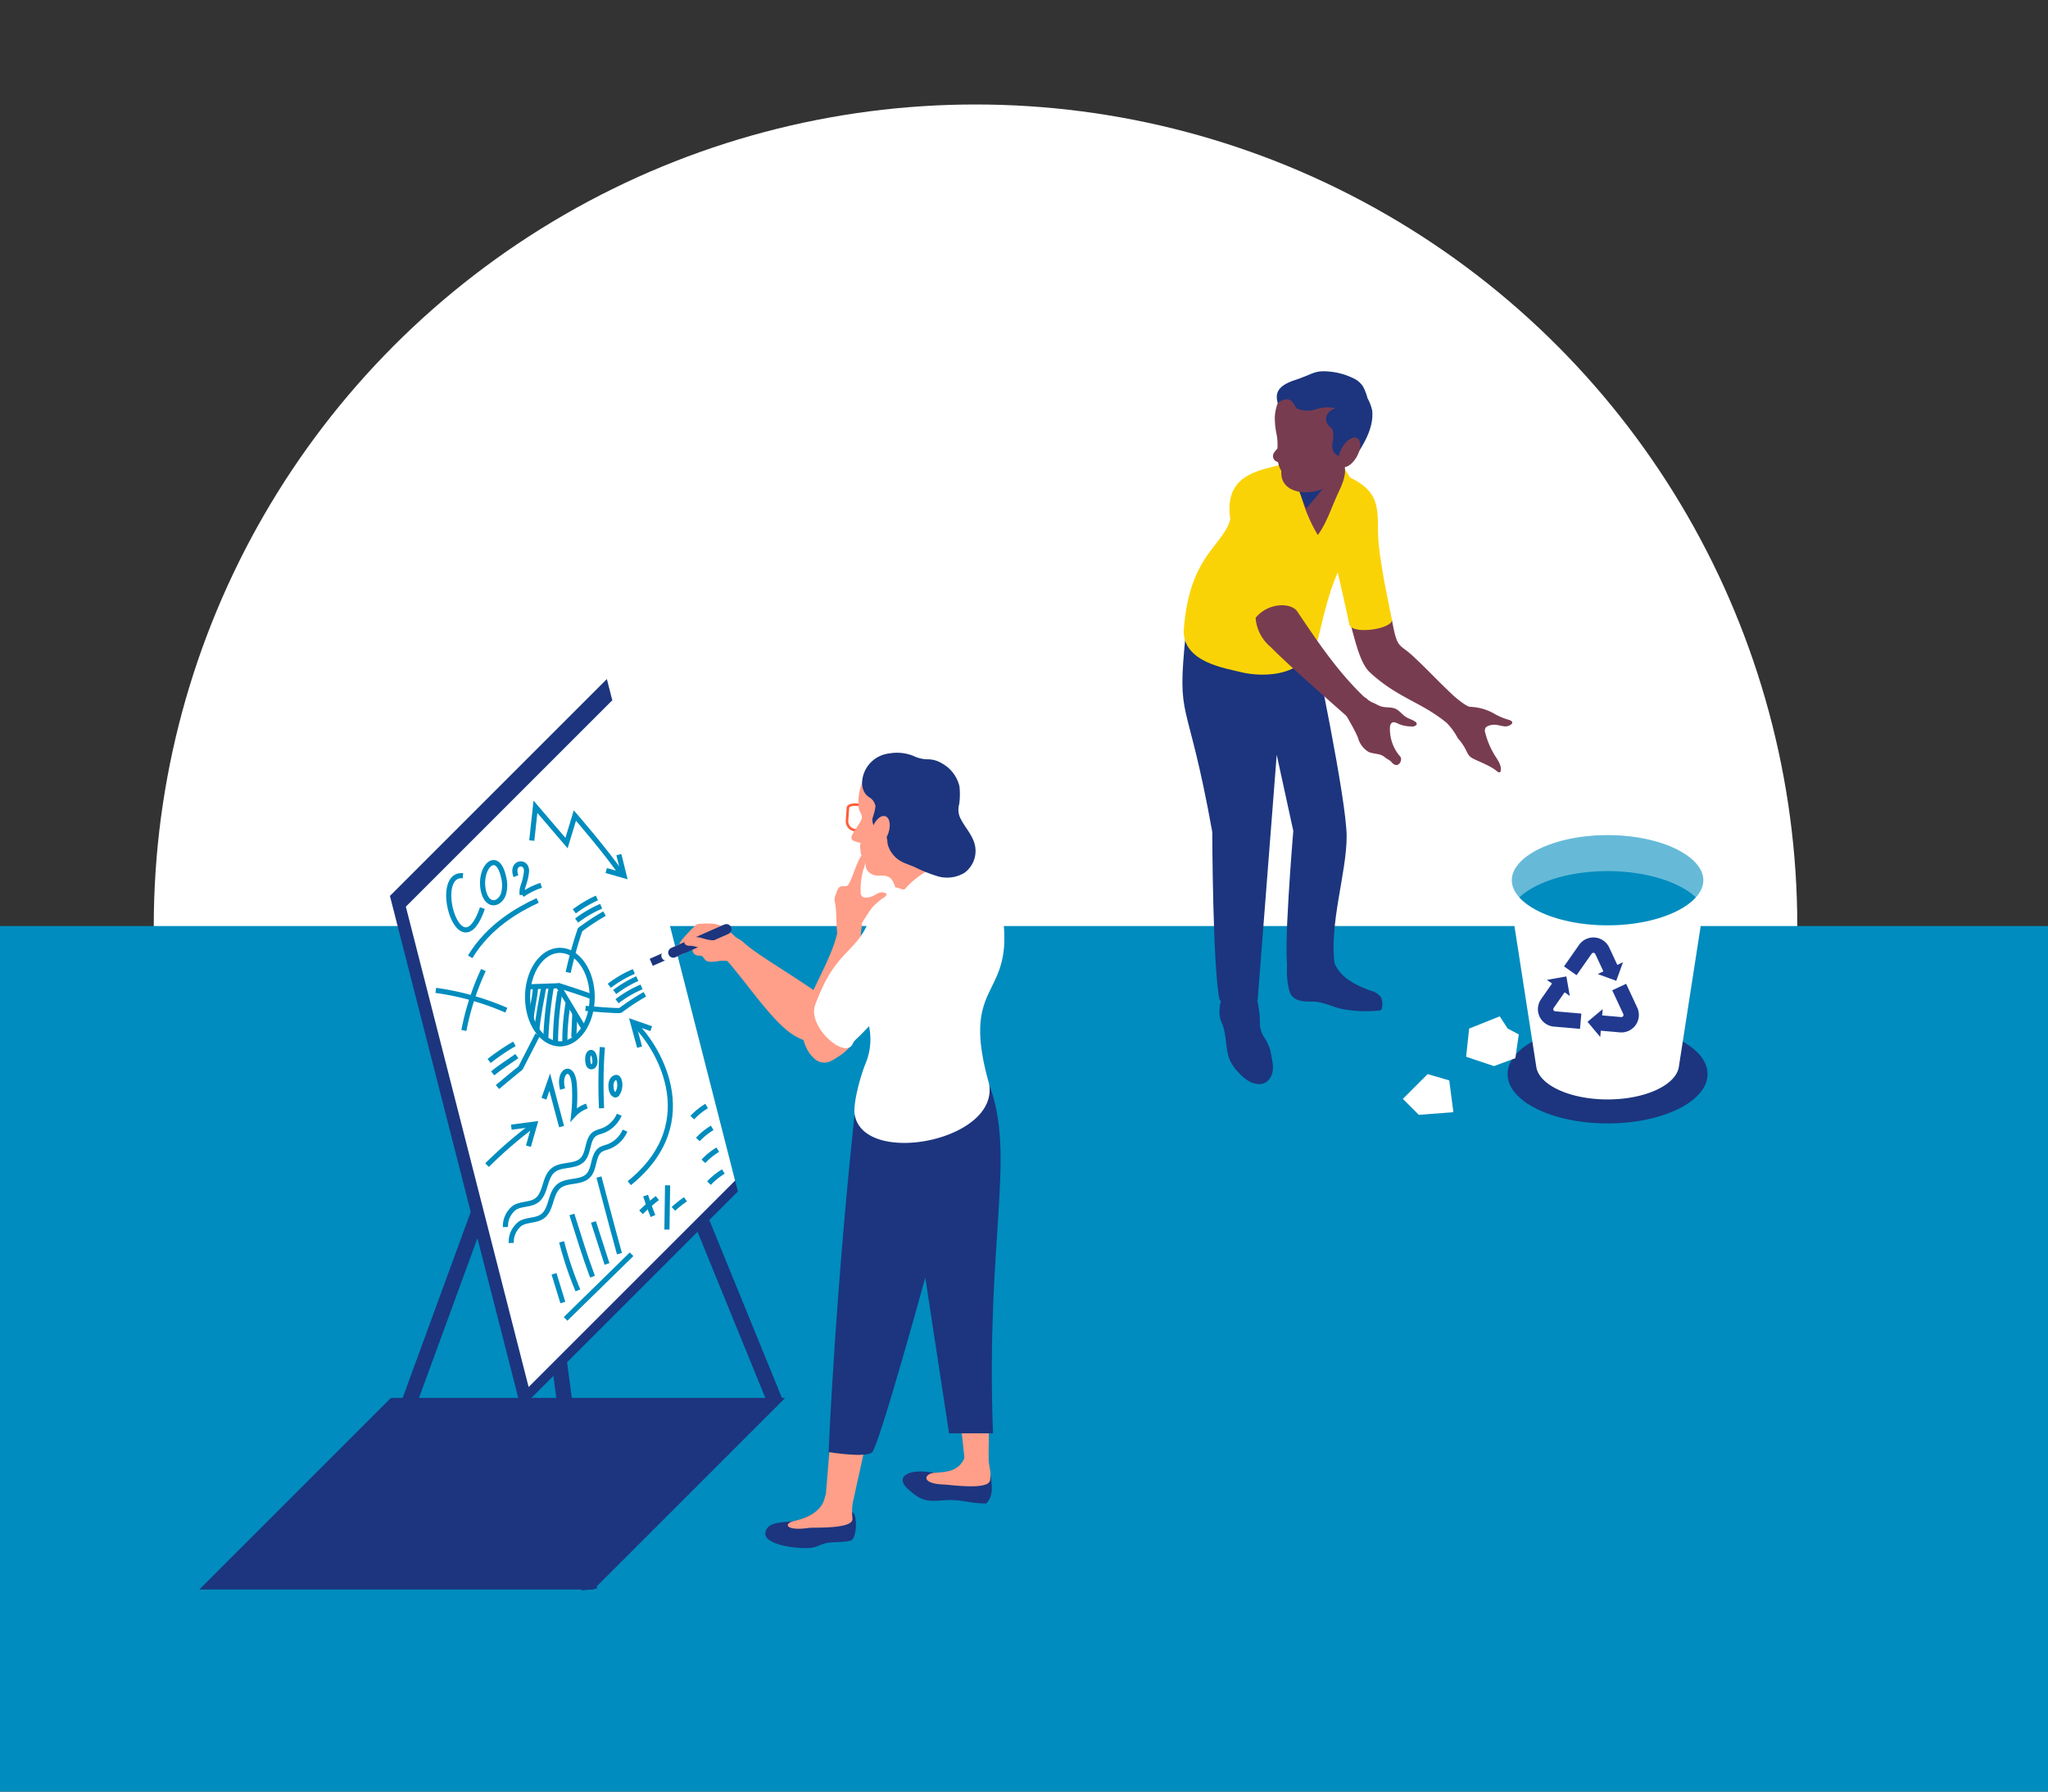 <svg id="ILLU" xmlns="http://www.w3.org/2000/svg" viewBox="0 0 400 350"><rect x="0" y="0" width="400" height="350" fill="#333333" stroke="none"/><defs><style>.cls-1,.cls-11{fill:#fff;}.cls-2{fill:#008cbe;}.cls-3{fill:#1c357e;}.cls-10,.cls-14,.cls-17,.cls-4,.cls-5,.cls-6,.cls-8,.cls-9{fill:none;}.cls-10,.cls-4,.cls-8{stroke:#1c357e;}.cls-10,.cls-11,.cls-17,.cls-4,.cls-5,.cls-8,.cls-9{stroke-miterlimit:10;}.cls-14,.cls-4{stroke-width:3px;}.cls-5,.cls-6{stroke:#008cbe;}.cls-6{stroke-linecap:square;stroke-linejoin:bevel;}.cls-7{fill:#ff9e89;}.cls-8{stroke-width:1.5px;}.cls-17,.cls-9{stroke:#fff;}.cls-10,.cls-9{stroke-linecap:round;stroke-width:2px;}.cls-11{stroke:#ff5e3a;stroke-width:0.5px;}.cls-12{fill:#fad307;}.cls-13{fill:#783c50;}.cls-14{stroke:#213a8f;stroke-linejoin:round;}.cls-15{fill:#213a8f;}.cls-16{fill:#66bad8;}.cls-17{stroke-width:1.65px;}</style></defs><title>20200806_GCoM_Central-Journey-Thumbnail</title><circle class="cls-1" cx="190.533" cy="180.911" r="160.5"/><rect class="cls-2" y="180.911" width="400" height="169.089"/><polygon class="cls-3" points="115.932 310.517 153.364 273.085 76.363 273.085 38.932 310.517 115.932 310.517"/><polyline class="cls-4" points="151.526 274.128 118.643 193.576 101.841 210.379 115.137 310.517"/><line class="cls-4" x1="104.06" y1="207.992" x2="76.032" y2="284.59"/><polygon class="cls-3" points="101.743 275.133 144.112 232.764 143.569 230.64 126.813 179.844 119.587 136.801 118.528 132.657 78.207 172.978 76.158 175.026 101.743 275.133"/><polygon class="cls-1" points="103.248 270.961 143.569 230.64 119.587 136.801 79.266 177.122 103.248 270.961"/><path class="cls-5" d="M90.418,171.074c-6.285-.575-.527,18.957,3.808,6.331"/><path class="cls-5" d="M94.339,173.611c.179,1.166.713,2.415,1.679,2.697.931.273,1.909-.53,2.291-1.578a6.194,6.194,0,0,0,.049-3.367C97.18,165.892,93.668,169.229,94.339,173.611Z"/><path class="cls-5" d="M100.772,171.171c-1.086-2.884,2.375-3.226,2.043-.724s-1.005,2.795-.825,4.356a13.684,13.684,0,0,1,3.711-1.844"/><path class="cls-5" d="M91.826,186.92c3.7-6.092,9.431-9.27,13.182-11.012"/><path class="cls-5" d="M108.209,248.846l1.722,5.614"/><path class="cls-5" d="M109.692,242.594a68.654,68.654,0,0,0,3.182,9.488"/><path class="cls-5" d="M111.697,237.252c1.556,4.821,2.261,7.408,4.026,12.157"/><path class="cls-5" d="M118.557,246.923s-1.788-5.542-2.65-8.208"/><path class="cls-5" d="M120.983,244.911c-1.319-4.762-4-14.969-4-14.969"/><line class="cls-5" x1="110.464" y1="257.657" x2="123.356" y2="245.028"/><path class="cls-5" d="M122.91,231.138c15.047-12.107,5.146-27.519.609-31.439"/><path class="cls-5" d="M126.093,233.566s.886,2.689,1.44,3.991"/><path class="cls-5" d="M125.191,236.829a36.021,36.021,0,0,1,3.199-2.78"/><line class="cls-5" x1="130.387" y1="231.56" x2="130.26" y2="240.206"/><path class="cls-5" d="M131.525,236.168a19.64,19.64,0,0,1,2.36-1.874"/><path class="cls-5" d="M124.921,204.571,123.594,199.7l3.6,1.259"/><path class="cls-5" d="M103.863,164.209l.714-6.604,6.073,7.097,1.632-5.385s6.652,7.699,9.118,11.496"/><polyline class="cls-5" points="118.402 170.062 121.886 171.061 120.876 166.959"/><path class="cls-5" d="M95.127,227.613a87.172,87.172,0,0,1,9.314-8.015"/><polyline class="cls-5" points="99.867 220.205 104.441 219.597 103.209 223.921"/><polyline class="cls-5" points="109.685 220.091 107.37 211.412 106.231 214.65"/><path class="cls-5" d="M109.885,212.755c-.98-3.505,1.925-5.258,2.292-.876a32.65,32.65,0,0,1-.127,5.886,6.312,6.312,0,0,1,2.572-1.692"/><path class="cls-5" d="M117.649,204.571a98.014,98.014,0,0,0-.158,11.935"/><path class="cls-5" d="M115.363,205.611c-.749.2-.64,1.956-.373,2.457a.572.572,0,0,0,.993.077,1.329,1.329,0,0,0,.216-.908C116.178,206.854,116.01,205.498,115.363,205.611Z"/><path class="cls-5" d="M120.488,213.771a3.135,3.135,0,0,0,.554-2.154c-.084-.685-.366-1.534-1.188-.916-.665.5-.614,1.91-.314,2.583.104.234.433.7.74.605A.583.583,0,0,0,120.488,213.771Z"/><path class="cls-5" d="M98.724,239.711a4.512,4.512,0,0,1,1.783-3.794c1.296-.797,3.073-.513,4.308-1.403,1.858-1.34,1.448-4.498,3.244-5.919,1.613-1.276,4.296-.555,5.714-2.045,1.341-1.409.832-4.132,2.505-5.126a6.14,6.14,0,0,1,1.218-.453,5.795,5.795,0,0,0,3.452-3.206"/><path class="cls-5" d="M99.849,242.819a4.512,4.512,0,0,1,1.783-3.794c1.296-.797,3.073-.513,4.308-1.403,1.858-1.34,1.448-4.498,3.244-5.919,1.613-1.276,4.296-.555,5.714-2.045,1.341-1.409.832-4.132,2.505-5.126a6.147,6.147,0,0,1,1.218-.453,5.796,5.796,0,0,0,3.452-3.206"/><path class="cls-5" d="M94.421,189.504a50.282,50.282,0,0,0-3.819,11.802"/><path class="cls-5" d="M85.114,193.477a52.308,52.308,0,0,1,13.779,3.875"/><path class="cls-5" d="M135.212,218.341a12.696,12.696,0,0,1,2.804-2.269"/><path class="cls-5" d="M136.301,222.607a12.696,12.696,0,0,1,2.804-2.269"/><path class="cls-5" d="M137.39,226.872a12.696,12.696,0,0,1,2.804-2.269"/><path class="cls-5" d="M138.479,231.138a12.698,12.698,0,0,1,2.804-2.269"/><ellipse class="cls-5" cx="109.353" cy="194.79" rx="6.312" ry="9.138"/><path class="cls-5" d="M110.977,189.976a77.192,77.192,0,0,1,2.324-8.362,47.645,47.645,0,0,1,4.764-3.132"/><path class="cls-5" d="M112.626,179.844a21.88,21.88,0,0,1,4.789-2.797"/><path class="cls-5" d="M112.171,178.043a22.904,22.904,0,0,1,4.415-2.614"/><path class="cls-5" d="M97.163,212.365s3.229-2.723,4.498-3.717l3.347-6.512"/><path class="cls-5" d="M96.237,209.696c1.45-1.234,3.157-2.271,4.703-3.382"/><path class="cls-5" d="M95.536,207.276a39.192,39.192,0,0,1,4.939-3.347"/><path class="cls-5" d="M114.36,196.995s6.674.6,6.83.373a47.663,47.663,0,0,1,4.764-3.132"/><path class="cls-5" d="M120.515,195.598a21.876,21.876,0,0,1,4.789-2.797"/><path class="cls-5" d="M119.004,192.582a21.876,21.876,0,0,1,4.789-2.797"/><path class="cls-5" d="M120.059,193.797a22.914,22.914,0,0,1,4.415-2.614"/><path class="cls-6" d="M115.665,194.79c.088-.144-6.685-2.3-6.685-2.3l4.883,8.108"/><line class="cls-5" x1="103.195" y1="192.781" x2="109.226" y2="192.569"/><path class="cls-5" d="M103.757,199.019c.078-1.854.746-4.16.824-6.014"/><path class="cls-5" d="M112.074,202.626l.197-4.671"/><path class="cls-5" d="M104.861,201.21c.19-2.441.919-6.019,1.35-8.429"/><path class="cls-5" d="M106.599,203.015a75.913,75.913,0,0,1,1.091-10.234"/><path class="cls-5" d="M110.324,203.911a45.383,45.383,0,0,1,.637-7.93"/><path class="cls-5" d="M108.497,203.632a59.729,59.729,0,0,1,.879-9.951"/><path class="cls-7" d="M141.867,181.48a5.444,5.444,0,0,0-2.351-1.003,16.131,16.131,0,0,0-2.691-.013,1.752,1.752,0,0,0-.619.082,1.703,1.703,0,0,0-.533.388q-1.106,1.055-2.108,2.212a7.416,7.416,0,0,0-.716.932.543.543,0,0,0-.103.275c-.001.328.494.473.721.616a1.522,1.522,0,0,0,1.111.223c.212-.044.484-.112.604.068a.583.583,0,0,1,.054.309,1.201,1.201,0,0,0,1.032,1.111,2.488,2.488,0,0,1,.79.083c.313.146.439.52.683.764.718.718,2.485.175,3.357.158.914-.018,1.807.231,2.715.296,2.787.2,1.726-2.944.497-4.244A17.73,17.73,0,0,0,141.867,181.48Z"/><path class="cls-7" d="M145.326,184.192c3.34,3.119,16.582,10.264,19.855,14.417-1.475.829-2.021,1.912-4.757,3.901a4.658,4.658,0,0,1-1.381.776,4.399,4.399,0,0,1-2.916-.467c-4.959-2.143-10.355-11.402-16.14-17.384.012-.006-.849-2.084-.837-2.09A5.441,5.441,0,0,1,145.326,184.192Z"/><line class="cls-8" x1="127.194" y1="187.994" x2="130.541" y2="186.519"/><line class="cls-9" x1="130.166" y1="186.684" x2="133.111" y2="185.386"/><line class="cls-10" x1="131.508" y1="186.093" x2="141.867" y2="181.527"/><path class="cls-7" d="M139.008,186.51c-.442.076-1.074-.339-1.79-.961a4.579,4.579,0,0,0-2.554-.782,1.161,1.161,0,0,1-.906-.353.701.701,0,0,1,.11-.83,1.436,1.436,0,0,1,.794-.394c2.819-.599,2.918,1.153,6.832.211-.304.811.101,1.975-.565,2.487A8.954,8.954,0,0,1,139.008,186.51Z"/><path class="cls-3" d="M181.807,287.63c3.055.469,6.011-1.051,6.193-1.002,1.651.449,5.217-.445,5.458,1.435s.703,4.172-.85,5.656c-3.471,0-4.877-.898-8.201-.634s-4.389.229-7.074-2.187S177.503,286.923,181.807,287.63Z"/><path class="cls-7" d="M184.365,290.01c-4.577-.112-3.949-2.16-1.75-2.301s4.853-.201,5.918-3.303c1.159-1.707,4.541-1.831,4.541.195s.607,2.607.294,4.599S185.355,290.033,184.365,290.01Z"/><path class="cls-7" d="M186.468,266.786c0,.47,1.352,12.968,1.901,18.034a2.357,2.357,0,0,0,2.346,2.103h0a2.36,2.36,0,0,0,2.36-2.323l.294-18.596Z"/><path class="cls-3" d="M155.075,297.142c2.132-.313,5.742-2.62,5.931-2.602a47.353,47.353,0,0,1,5.085.77,1.337,1.337,0,0,1,.484.167c.919.649.76,5.046-.372,5.459-1.165.425-3.766.232-5.018.564-.757.201-1.387.536-2.131.751-2.101.608-9.741-.307-9.584-2.665S152.943,297.455,155.075,297.142Z"/><path class="cls-7" d="M157.995,298.487c-4.53.663-5.063-.834-2.919-1.345s5.555-1.646,6.08-4.884c.854-1.878,5.535.055,5.361,1.291a15.921,15.921,0,0,0-.018,3.195C166.527,298.761,158.974,298.342,157.995,298.487Z"/><polygon class="cls-7" points="162.46 277.911 161.114 294.182 166.42 294.182 169.667 279.483 162.46 277.911"/><path class="cls-1" d="M159.565,193.889c2.288-1.684,5.622-4.772,11.84-12.614a13.031,13.031,0,0,1,4.907-.781c2.424.184,6.53,1.986,7.844,4.031,1.921,2.989-18.087,16.365-22.549,16.983S159.565,193.889,159.565,193.889Z"/><path class="cls-3" d="M193.091,211.608c-4.897-.355-25.562.068-25.661,1.329-4.203,37.561-5.597,70.733-5.597,70.733s7.123,1.191,8.482.054S180.726,249.55,180.726,249.55s2.479,16.509,4.638,30.46h8.577C192.499,241.538,198.572,225.708,193.091,211.608Z"/><path class="cls-11" d="M167.057,162.18h0a1.749,1.749,0,0,1-1.623-1.866l.175-2.512c.067-.963,3.556-.72,3.489.243l-.175,2.512A1.749,1.749,0,0,1,167.057,162.18Z"/><path class="cls-7" d="M181.63,152.634a7.79,7.79,0,0,0-7.923-4.132c-4.419.748-6.348,5.175-6.025,9.105.091,1.112.916,1.516.573,2.457-.34.932-1.617,2.37-1.917,3.326a.702.702,0,0,0,.235.805,7.276,7.276,0,0,0,1.588.494c-.294-.028-.094,2.014.032,2.264a7.673,7.673,0,0,1,.781,1.604,10.66,10.66,0,0,0,.198,1.088,2.397,2.397,0,0,0,1.642,1.327c.697.218,1.828-.054,2.494.245.194.087.985.168,1.556,2.14.744-.044,7.238,3.135,9.237-.706.438-.842-2.591-9.432-2.292-10.144A12.353,12.353,0,0,0,181.63,152.634Z"/><path class="cls-7" d="M163.861,180.21c-.327,5.047-4.639,11.733-6.7,17.127s1.758,12.293,5.562,9.682c8.837-5.489,4.298-22.566,5.699-26.333C167.788,179.981,165.02,179.568,163.861,180.21Z"/><path class="cls-7" d="M159.708,207.257a2.786,2.786,0,0,0,2.018.16,6.651,6.651,0,0,0,1.856-.903,9.369,9.369,0,0,0,3.088-2.92,1.434,1.434,0,0,0,.259-.784,1.272,1.272,0,0,0-.231-.611,5.194,5.194,0,0,0-2.974-1.856c-1.843-.571-5.064-.838-5.837,1.55C157.403,203.388,158.278,206.489,159.708,207.257Z"/><path class="cls-7" d="M170.431,177.207a11.581,11.581,0,0,1,2.286-1.913c.237-.151.516-.407.388-.657a.444.444,0,0,0-.187-.173,1.62,1.62,0,0,0-1.409.043c-.447.193-.849.483-1.304.656a2.791,2.791,0,0,1-1.336.16.945.945,0,0,1-.439-.145,1.108,1.108,0,0,1-.328-.891,14.067,14.067,0,0,1,.516-4.381,3.764,3.764,0,0,0,.159-2.71.373.373,0,0,0-.133-.161c-.192-.109-.395.117-.516.302-.931,1.424-1.525,3.943-2.384,5.411-.537.917-1.715-.332-2.264,1.32s-.608,1.083-.295,2.925.017,6.063.738,5.98c1.245-.144,1.73-.07,2.965-.282C166.98,182.673,169.575,178.135,170.431,177.207Z"/><path class="cls-1" d="M176.701,173.726c2.867-3.394,9.265-7.014,10.331-2.979,1.937,2.746,7.407,2.299,8.473,6.093,3.492,18.987-8.31,13.557-2.361,34.772,2.325,11.421-25.328,16.555-26.277,5.628.009-3.31,1.617-8.083,2.146-9.374a12.299,12.299,0,0,0,.494-8.281c-.897-2.592-.169-4.72-.921-7.358a8.449,8.449,0,0,1-.094-4.245c.315-1.328.967-2.496,1.331-3.801C170.686,181.084,167.616,176.103,176.701,173.726Z"/><path class="cls-3" d="M168.53,154.03a2.845,2.845,0,0,0,1.254,1.724,2.523,2.523,0,0,1,1.205,1.741,9.54,9.54,0,0,1-.553,2.248,2.431,2.431,0,0,0,.8,2.285c.445.379,1.027.607,1.487.971.707.561.505,1.215.67,1.971a5.274,5.274,0,0,0,1.175,2.149c1.095,1.28,2.502,1.615,3.98,2.217a28.645,28.645,0,0,0,4.797,1.908,6.554,6.554,0,0,0,5.04-.744,5.297,5.297,0,0,0,1.938-5.75c-.576-1.944-2.11-3.392-2.895-5.234a3.972,3.972,0,0,1-.08-2.444,14.048,14.048,0,0,0,.047-3.439,6.896,6.896,0,0,0-3.448-4.514,5.269,5.269,0,0,0-2.85-.784,6.505,6.505,0,0,1-2.695-.664,8.639,8.639,0,0,0-4.739-.479,5.98,5.98,0,0,0-5.284,5.562A4.423,4.423,0,0,0,168.53,154.03Z"/><path class="cls-7" d="M170.281,162.02c.51-1.698,1.76-2.947,2.713-2.533s1.031,2.24.286,3.837c-.644,1.38-1.699,2.11-2.431,1.792S169.84,163.488,170.281,162.02Z"/><path class="cls-1" d="M170.34,178.149c.854-1.656,9.18,3.525,5.965,10.698-2.962,9.49-8.799,13.633-9.636,14.748-1.16,3.997-9.329-3.128-7.382-7.473C163.531,184.605,167.697,186.646,170.34,178.149Z"/><path class="cls-3" d="M266.029,192.871c.568.247,1.148.469,1.73.681a3.525,3.525,0,0,1,1.936,1.226,3.104,3.104,0,0,1,.225,2.068.68.68,0,0,1-.194.458.69.69,0,0,1-.396.105,24.514,24.514,0,0,1-7.456-.346c-1.828-.469-3.612-1.391-5.533-1.398-1.444-.006-3,.065-4.062-1.149-.553-.633-1.118-3.247-.863-6.334.264-.255,1.228-.286,1.607-.401a11.301,11.301,0,0,1,2.252-.443c.6-.057,4.921-.357,5.135.289a7.802,7.802,0,0,0,2.968,3.785A14.389,14.389,0,0,0,266.029,192.871Z"/><path class="cls-3" d="M247.893,210.841a2.429,2.429,0,0,1-1.882.946c-1.683.029-3.085-1.145-4.164-2.321a9.008,9.008,0,0,1-1.456-1.99c-1.121-2.223-.74-4.737-1.524-7.033-.165-.482-.395-.941-.543-1.429a7.436,7.436,0,0,1,.125-3.438,3.109,3.109,0,0,1,.815-1.816,2.874,2.874,0,0,1,1.279-.53,4.683,4.683,0,0,1,3.734.345,4.589,4.589,0,0,1,1.53,3.15,17.742,17.742,0,0,1,.264,3.182,5.064,5.064,0,0,0,.798,2.669,9.969,9.969,0,0,1,1.226,2.576c.148.646.248,1.322.372,1.976a6.349,6.349,0,0,1,.101,2.121A3.343,3.343,0,0,1,247.893,210.841Z"/><path class="cls-3" d="M256.662,126.24s-20.718-1.931-25.048-2.647c-1.85,18.08.174,11.17,5.157,38.939,0,0,.074,26.731,1.451,32.917h7.408s3.727-47.934,3.727-47.993l3.24,14.863s-2.172,25.824-.958,26.841,8.015.512,9.031-.743c-1.075-8.075,2.347-17.87,2.347-25.016S256.662,126.24,256.662,126.24Z"/><path class="cls-12" d="M257.684,123.763c2.273-9.966,3.65-12.204,5.146-14.891,1.29-2.318,2.784-4.378,2.281-7.034-.919-4.849-5.725-8.93-9.381-10.447-4.506-1.87-10.905,3.87-15.182,7.957.053,7.148-8.164,7.244-9.352,23.804-.153,6.327,8.418,7.421,11.253,8.17C244.334,131.819,255.411,133.728,257.684,123.763Z"/><path class="cls-13" d="M283.77,135.791c-3.508-3.311-4.14-4.17-7.649-7.481-2.925-2.761-3.188-1.264-4.273-7.267-2.449.447-7.75-2.078-8.057.954.997,3.535,1.884,7.636,3.793,9.389,6.111,5.608,10.946,5.804,16.764,11.428a3.152,3.152,0,0,0,1.623,1.058,1.75,1.75,0,0,0,1.498-.618c.736-.834.122-4.166-.341-5.177C286.552,138.108,284.579,136.554,283.77,135.791Z"/><path class="cls-13" d="M286.87,138.081a10.127,10.127,0,0,1,4.792,1.24,12.971,12.971,0,0,0,3.067,1.319c.303.086.684.271.627.581a.496.496,0,0,1-.145.246,1.814,1.814,0,0,1-1.525.406c-.542-.064-1.066-.245-1.61-.285a3.127,3.127,0,0,0-1.485.258,1.057,1.057,0,0,0-.425.297,1.242,1.242,0,0,0-.065,1.061,15.755,15.755,0,0,0,1.961,4.535c.558.878,1.235,1.835,1.041,2.857a.416.416,0,0,1-.091.216c-.171.179-.461.001-.651-.159-1.456-1.229-4.28-2.137-5.015-2.675s-.75-1.035-1.357-2.058a10.462,10.462,0,0,0-1.264-1.708,12.558,12.558,0,0,0-2.07-2.893c1.2-.727,2.503-3.042,3.896-3.211C286.658,138.095,286.764,138.086,286.87,138.081Z"/><path class="cls-12" d="M271.849,121.042c.315,1.816-7.943,3.083-8.325.88s-6.508-28.686-6.508-28.686.501-3.282,5.615-.43c6.382,2.72,6.509,5.621,6.509,10.841S271.533,119.226,271.849,121.042Z"/><path class="cls-12" d="M265.369,95.772c1.494,1.972,2.013,2.355,2.425,4.794a7.34,7.34,0,0,1,.113,2.082c-.359,3.02.052,6.193-2.775,6.484-2.163.223-2.482-2.33-4.601-1.842-1.438.331-4.66,3.24-6.049,3.736a15.385,15.385,0,0,1-10.182.024c-1.677-.59-1.73-4.008-2.878-5.365-5.353-15.076,7.461-13.437,10.316-15.646C258.465,81.786,262.019,91.35,265.369,95.772Z"/><path class="cls-13" d="M253.958,96.194a13.148,13.148,0,0,1-.659-3.88c.097-5.644,7.876-6.74,9.277-1.429.521,1.976-.631,4.149-1.423,5.888-1.15,2.527-2.116,5.541-3.771,7.745A30.37,30.37,0,0,1,253.958,96.194Z"/><path class="cls-3" d="M259.7,93.203c-1.442.967-5.561-.632-6.715.832.426,1.092,1.671,4.282,2.142,5.313C257.776,96.322,260.847,92.433,259.7,93.203Z"/><path class="cls-13" d="M248.983,81.591a16.793,16.793,0,0,0,.391,3.468c.358,1.95-.109,3.268.249,5.218a4.89,4.89,0,0,0,.641,1.73c-.337,4.881,6.371,4.854,8.797,3.047s2.299-3.028,3.619-5.75c.776-1.6,3.498-4.432,3.78-6.188a7.525,7.525,0,0,0-.849-5.152c-1.854-2.977-5.587-5.215-9.132-4.777A8.798,8.798,0,0,0,248.983,81.591Z"/><path class="cls-3" d="M259.796,83.414c.752.44.649,1.858.546,2.586-.119.843-.529,2.231,1.108,3.101.228.222.631,1.288.902,1.451.223.134.41.368.683.393.536.048,1.105-.9,1.394-1.313,1.978-2.826,3.917-6.103,3.581-9.418a9.074,9.074,0,0,0-.925-2.444,9.94,9.94,0,0,0-.941-2.39,5.052,5.052,0,0,0-1.286-1.207,13.252,13.252,0,0,0-4.576-1.511c-3.648-.475-3.717.421-7.173,1.522s-4.13,2.522-3.547,4.554c2.809-2.031,3.254.792,3.725,1.063a5.237,5.237,0,0,0,3.741.152,7.038,7.038,0,0,1,3.778-.209C258.003,80.931,259.117,83.016,259.796,83.414Z"/><path class="cls-13" d="M264.905,89.376c-.844,1.411-2.079,2.164-2.842,1.821s-.892-1.709-.223-3.198c.755-1.68,2.213-2.863,3.163-2.436S265.857,87.784,264.905,89.376Z"/><path class="cls-13" d="M248.65,88.908a1.147,1.147,0,0,0,.353,1.039,1.471,1.471,0,0,0,1.053.372c.657-.023,1.232.018,1.537-.565a4.573,4.573,0,0,0-.843-3.88C250.108,87.393,248.832,87.969,248.65,88.908Z"/><path class="cls-12" d="M251.028,113.886a20.412,20.412,0,0,1,.595,3.965c.034,3.379-3.672,4.535-5.42,4.394a3.166,3.166,0,0,1-1.955-.75,4.22,4.22,0,0,1-.982-2.144q-1.097-4.546-1.93-9.15c-.278-1.537-.511-3.221.259-4.58,1.189-2.097,5.486-3.366,7.501-1.931a4.966,4.966,0,0,1,1.53,2.267C251.404,107.857,250.687,111.893,251.028,113.886Z"/><path class="cls-13" d="M268.964,138.381c.36.556-1.943,5.037-5.502,1.913-1.322-1.189-12.413-10.872-15.288-13.906a8.133,8.133,0,0,1-2.937-5.69c2.517-3.102,7.114-3.021,8.218-1.127C257.409,125.428,262.31,132.948,268.964,138.381Z"/><path class="cls-13" d="M273.3,147.579a1.274,1.274,0,0,1,.334.553c.099.509-.28,1.282-.837,1.328a1.249,1.249,0,0,1-.94-.496,2.684,2.684,0,0,0-.854-.661c-.304-.157-.549-.41-.839-.593-.863-.543-2.004-.402-2.923-.845a4.678,4.678,0,0,1-2.023-2.788,30.388,30.388,0,0,0-1.569-3.04c-.619-1.228-1.538-2.079-.533-3.172a5.147,5.147,0,0,1,3.418-1.629c.148-.002.585.43.72.52a4.435,4.435,0,0,0,.847.5c.569.216,1.085.581,1.675.757.913.272,1.94.065,2.806.461.758.347,1.253,1.093,1.951,1.55.602.394,1.337.56,1.916.988a.55.55,0,0,1,.251.334.397.397,0,0,1-.084.285,1.123,1.123,0,0,1-1,.283,6.301,6.301,0,0,1-2.458-.5c-.563-.278-1.249-.618-1.58.156a1.683,1.683,0,0,0-.105.6,8.115,8.115,0,0,0,1.054,4.288,8.023,8.023,0,0,0,.616.932C273.19,147.453,273.245,147.515,273.3,147.579Z"/><ellipse class="cls-3" cx="313.978" cy="209.831" rx="19.529" ry="9.638"/><path class="cls-1" d="M333.394,172.98a4.878,4.878,0,0,0,.113-1.024c0-5.323-8.744-9.639-19.529-9.639s-19.529,4.316-19.529,9.639a4.88,4.88,0,0,0,.113,1.023l5.505,35.503c.611,3.53,6.601,6.302,13.911,6.302s13.301-2.772,13.911-6.302Z"/><path class="cls-14" d="M316.245,192.825l2.166,4.644a1.915,1.915,0,0,1-1.902,2.717l-4.087-.357"/><polygon class="cls-15" points="312.548 202.583 313.025 197.136 310.064 199.621 312.548 202.583"/><path class="cls-14" d="M306.7,189.652l2.939-4.197a1.915,1.915,0,0,1,3.304.289l1.734,3.718"/><polygon class="cls-15" points="316.999 187.974 312.045 190.285 315.677 191.606 316.999 187.974"/><path class="cls-14" d="M308.725,199.504l-5.104-.446a1.915,1.915,0,0,1-1.401-3.006l2.353-3.36"/><polygon class="cls-15" points="302.122 191.424 306.601 194.559 305.929 190.754 302.122 191.424"/><ellipse class="cls-16" cx="313.978" cy="171.957" rx="19.529" ry="9.638"/><path class="cls-2" d="M313.978,170.173c-7.949,0-14.775,2.347-17.823,5.711,3.048,3.364,9.874,5.711,17.823,5.711s14.775-2.348,17.823-5.711C328.753,172.52,321.926,170.173,313.978,170.173Z"/><ellipse class="cls-17" cx="313.978" cy="171.957" rx="19.529" ry="9.638"/><polygon class="cls-1" points="292.92 198.554 294.468 200.935 296.634 202.083 295.97 206.722 291.788 208.268 286.35 206.445 286.942 200.935 292.92 198.554"/><polygon class="cls-1" points="278.834 209.831 283.053 211.065 283.866 217.272 277.112 217.789 273.994 214.671 278.834 209.831"/></svg>